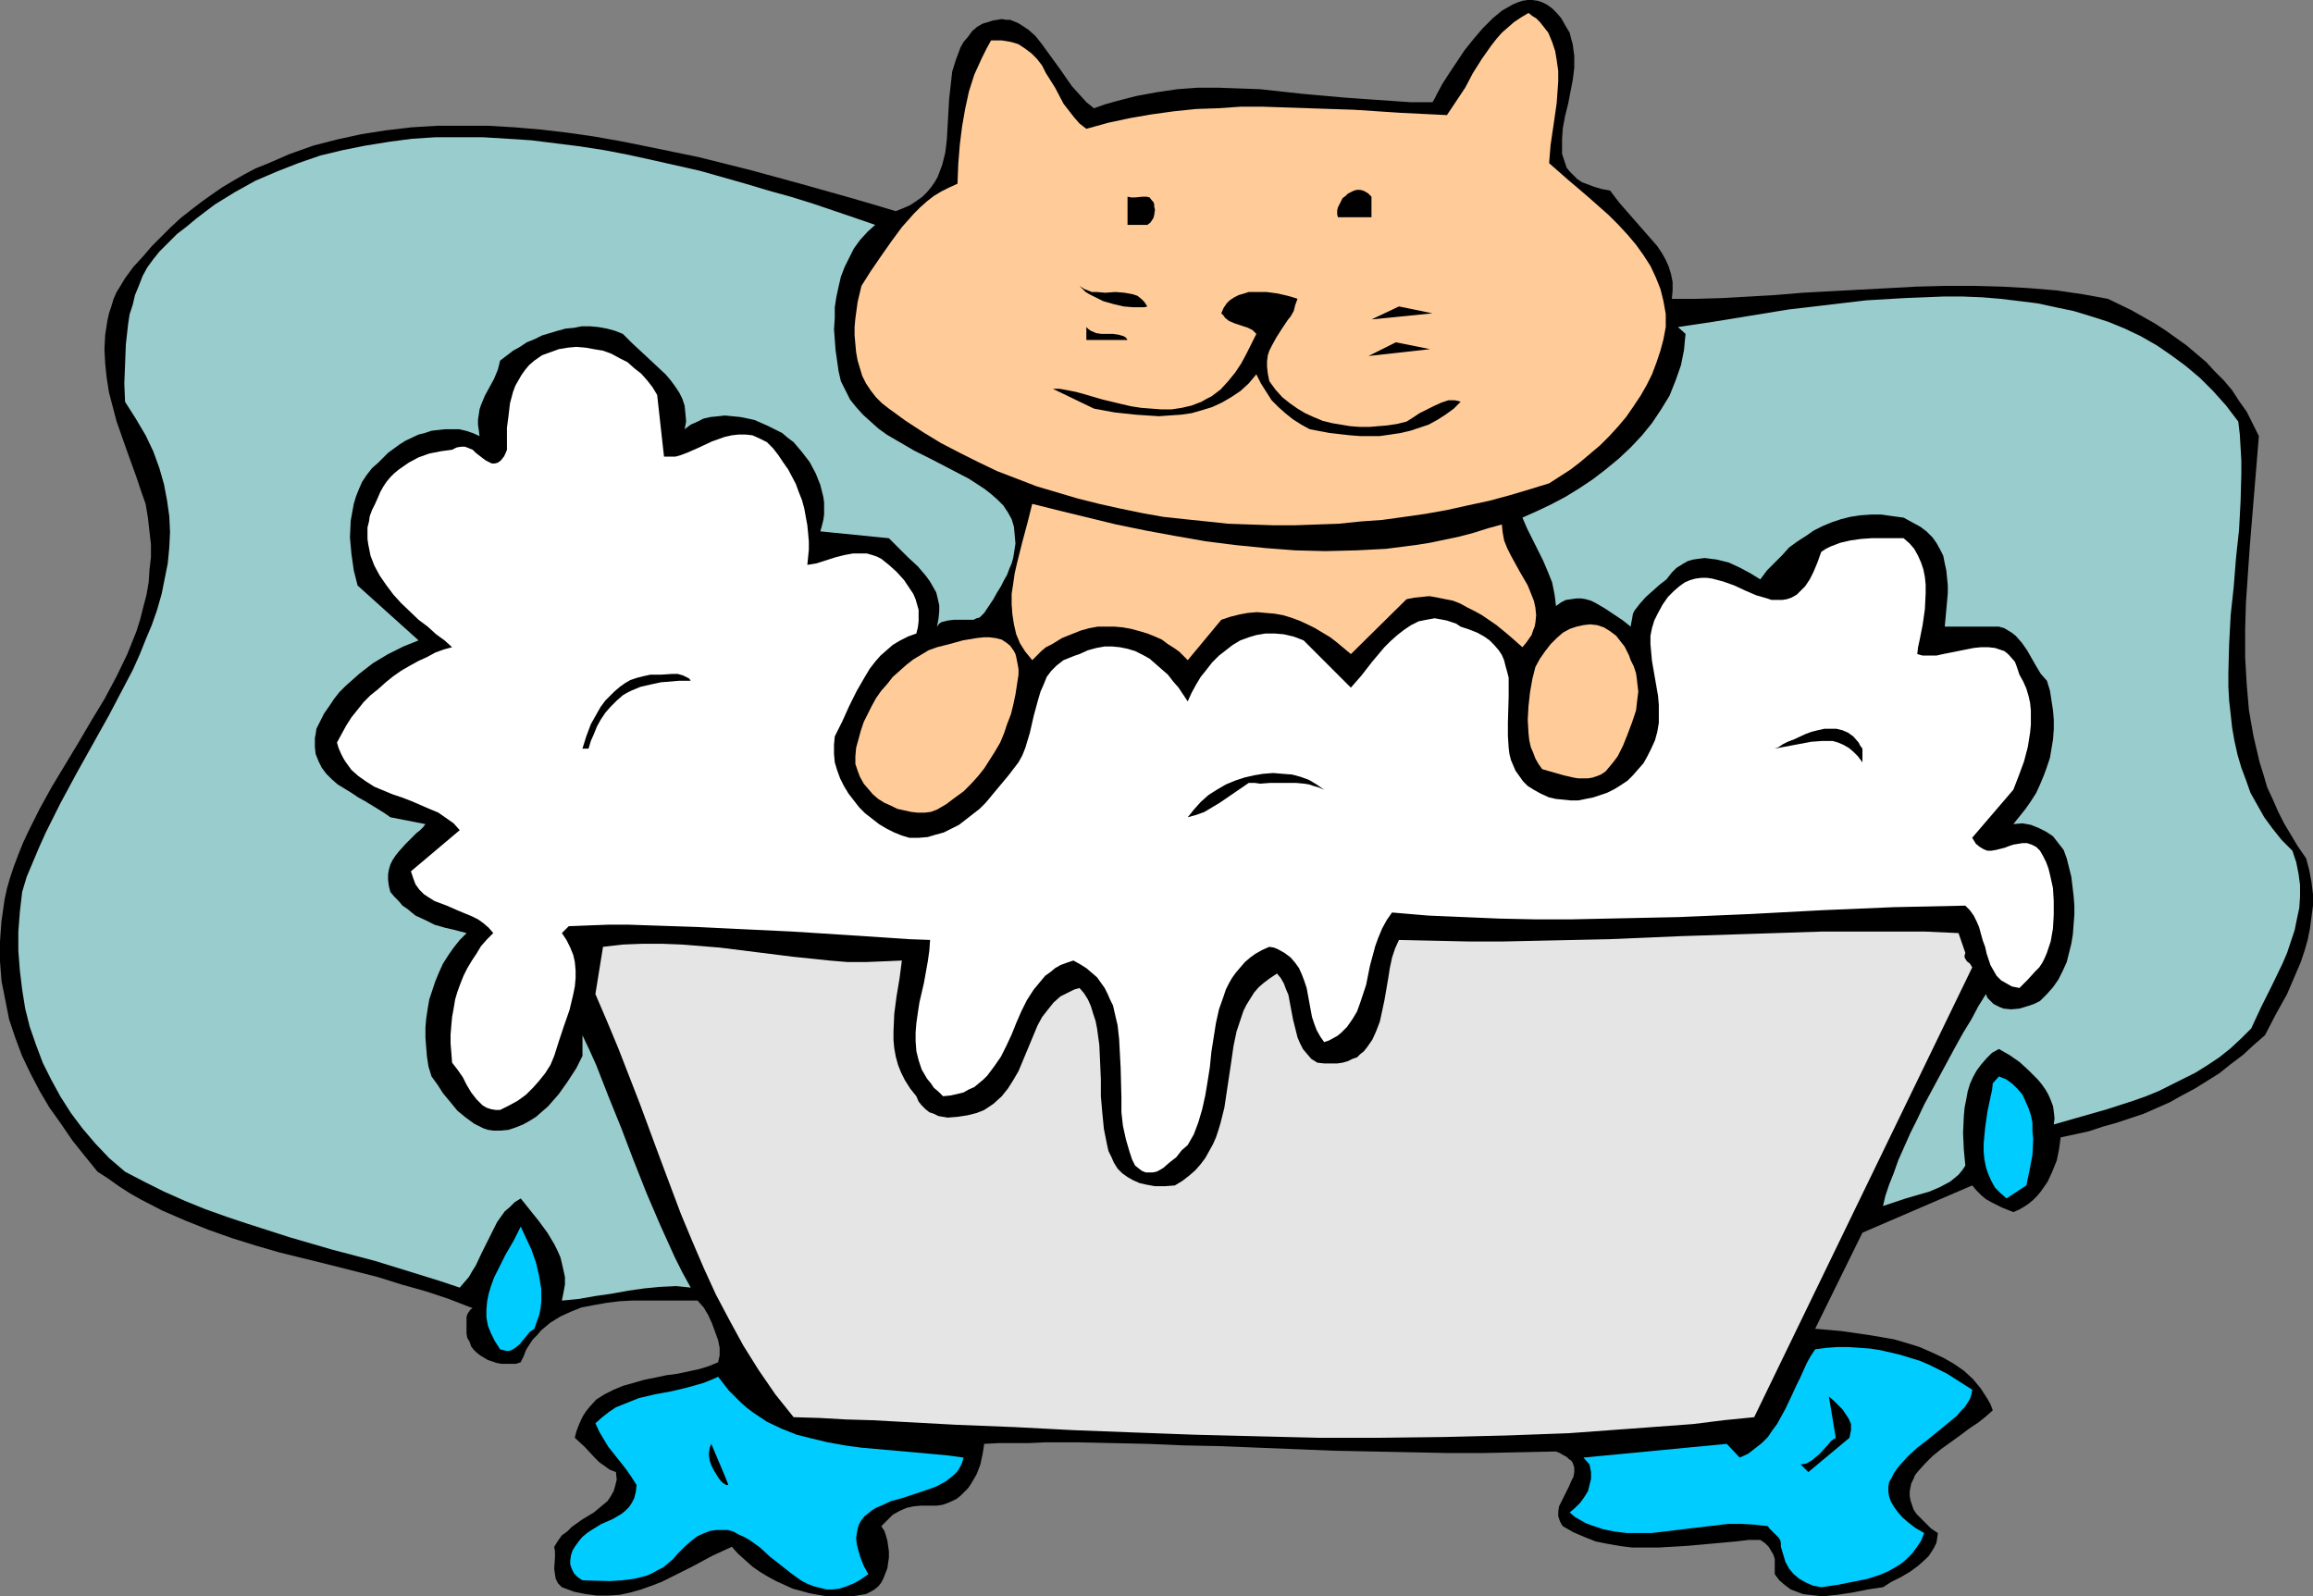 <?xml version="1.0" encoding="UTF-8" standalone="no"?>
<svg
   version="1.0"
   width="129.724mm"
   height="89.528mm"
   id="svg25"
   sodipodi:docname="Cat in Bath.wmf"
   xmlns:inkscape="http://www.inkscape.org/namespaces/inkscape"
   xmlns:sodipodi="http://sodipodi.sourceforge.net/DTD/sodipodi-0.dtd"
   xmlns="http://www.w3.org/2000/svg"
   xmlns:svg="http://www.w3.org/2000/svg">
  <rect width="100%" height="100%" fill="#808080" stroke="none"/>
  <sodipodi:namedview
     id="namedview25"
     pagecolor="#ffffff"
     bordercolor="#000000"
     borderopacity="0.25"
     inkscape:showpageshadow="2"
     inkscape:pageopacity="0.0"
     inkscape:pagecheckerboard="0"
     inkscape:deskcolor="#d1d1d1"
     inkscape:document-units="mm" />
  <defs
     id="defs1">
    <pattern
       id="WMFhbasepattern"
       patternUnits="userSpaceOnUse"
       width="6"
       height="6"
       x="0"
       y="0" />
  </defs>
  <path
     style="fill:#000000;fill-opacity:1;fill-rule:evenodd;stroke:none"
     d="m 332.734,6.948 0.323,1.293 0.323,1.131 0.162,1.293 0.162,1.131 v 2.585 l -0.323,2.585 -0.97,5.009 -0.646,2.585 -0.485,2.585 -0.162,2.262 v 2.262 0.97 l 0.323,0.97 0.323,0.97 0.323,0.97 0.646,0.808 0.808,0.808 0.808,0.808 0.97,0.646 1.293,0.485 1.293,0.485 1.616,0.485 1.778,0.323 0.97,1.293 1.131,1.454 2.262,2.585 1.131,1.293 1.131,1.293 2.262,2.585 1.131,1.293 0.97,1.454 0.808,1.454 0.646,1.454 0.485,1.616 0.323,1.616 v 1.778 l -0.162,1.778 h 5.171 l 5.494,-0.162 5.656,-0.323 5.656,-0.323 5.818,-0.485 5.979,-0.323 12.12,-0.646 5.979,-0.323 6.141,-0.162 h 5.979 l 5.979,0.162 5.818,0.323 5.818,0.485 5.494,0.808 5.333,0.97 5.01,2.424 4.848,2.747 2.262,1.454 2.262,1.616 2.262,1.616 2.101,1.778 2.101,1.778 1.778,1.939 1.939,1.939 1.778,2.101 1.454,2.262 1.616,2.262 1.293,2.585 1.293,2.585 -0.97,11.796 -0.485,5.817 -0.485,5.979 -0.808,11.796 -0.162,5.656 v 5.817 l 0.323,5.656 0.485,5.656 0.485,2.747 0.485,2.747 0.646,2.747 0.646,2.747 0.808,2.585 0.808,2.747 1.131,2.424 1.131,2.585 1.293,2.585 1.454,2.424 1.454,2.424 1.778,2.585 0.646,2.424 0.485,2.585 0.323,2.585 v 2.424 l -0.323,2.424 -0.323,2.424 -0.485,2.424 -0.646,2.262 -0.808,2.424 -0.97,2.262 -1.939,4.525 -2.424,4.363 -2.262,4.363 -2.424,2.101 -2.262,2.101 -2.586,1.939 -2.424,1.939 -2.586,1.616 -2.586,1.616 -2.747,1.454 -2.586,1.454 -5.494,2.424 -5.818,1.939 -2.909,0.808 -2.909,0.97 -5.979,1.293 -0.323,2.424 -0.485,2.424 -0.97,2.424 -0.97,2.101 -1.454,2.101 -0.808,0.97 -0.808,0.808 -0.97,0.808 -0.97,0.646 -1.131,0.646 -1.131,0.485 -2.424,-0.97 -2.262,-1.131 -1.131,-0.646 -0.97,-0.808 -0.97,-0.97 -0.97,-1.131 -23.27,10.019 -10.019,20.361 5.494,0.485 5.656,0.808 2.909,0.485 2.747,0.485 2.747,0.808 2.586,0.808 2.586,1.131 2.424,1.131 2.262,1.293 2.101,1.454 1.939,1.778 1.616,1.939 1.454,2.262 0.646,1.131 0.485,1.293 -1.454,1.293 -1.616,1.293 -1.939,1.293 -1.939,1.454 -4.04,2.909 -1.778,1.454 -1.616,1.616 -1.454,1.616 -0.646,0.808 -0.323,0.808 -0.485,0.97 -0.162,0.808 -0.162,0.808 v 0.97 l 0.162,0.97 0.323,0.97 0.323,0.97 0.646,0.97 0.97,0.97 0.97,0.97 1.131,1.131 1.454,0.97 -0.162,1.131 -0.162,0.97 -0.485,0.97 -0.485,0.808 -0.646,0.97 -0.646,0.646 -1.616,1.454 -1.778,1.293 -1.939,1.131 -1.939,0.97 -1.778,1.131 -3.232,0.485 -3.232,0.646 -3.232,0.485 -3.07,0.323 -1.454,-0.162 -1.454,-0.162 -1.293,-0.162 -1.293,-0.485 -1.293,-0.485 -1.293,-0.97 -1.131,-0.97 -0.97,-1.293 v -1.131 -0.97 -1.131 l -0.323,-0.97 -0.485,-0.808 -0.485,-0.808 -0.808,-0.808 -0.97,-0.646 h -2.424 l -2.747,0.323 -5.333,0.485 -5.494,0.485 -5.656,0.323 h -2.747 -2.747 l -2.586,-0.323 -2.747,-0.485 -2.424,-0.485 -2.424,-0.97 -2.262,-0.97 -2.262,-1.293 -0.323,-0.485 -0.323,-0.646 -0.323,-0.97 v -0.97 l 0.162,-1.131 0.485,-0.97 1.131,-2.262 0.485,-0.97 0.485,-1.131 0.485,-0.97 0.162,-0.97 v -0.97 l -0.323,-0.97 -0.323,-0.485 -0.485,-0.323 -0.485,-0.485 -0.646,-0.323 -0.808,-0.485 -0.808,-0.323 -7.595,0.162 -7.595,0.162 h -7.918 l -7.918,-0.162 -15.998,-0.323 -16.16,-0.646 -7.918,-0.323 -7.918,-0.162 -7.595,-0.323 -7.434,-0.162 -7.272,-0.162 h -6.949 l -3.394,0.162 h -3.232 -3.232 l -3.07,0.162 -0.323,2.101 -0.485,2.262 -0.808,2.101 -1.131,1.939 -0.646,0.97 -0.808,0.808 -0.808,0.808 -0.808,0.646 -0.97,0.485 -1.131,0.485 -0.97,0.323 -1.131,0.162 h -1.616 -1.778 l -1.616,0.162 -1.454,0.323 -1.454,0.646 -1.454,0.808 -1.131,1.131 -1.293,1.293 0.646,0.97 0.323,0.97 0.323,1.131 0.162,1.131 0.162,1.131 v 1.293 l -0.162,1.131 -0.162,1.131 -0.808,2.101 -0.485,0.97 -0.646,0.808 -0.808,0.646 -0.808,0.485 -0.97,0.485 -0.97,0.162 -1.939,0.323 h -1.778 -1.778 -1.778 l -1.939,-0.323 -1.778,-0.323 -1.778,-0.485 -1.778,-0.485 -1.778,-0.808 -1.778,-0.808 -1.778,-0.97 -1.616,-0.97 -1.616,-1.131 -1.454,-1.293 -1.616,-1.454 -1.293,-1.454 -4.202,1.939 -4.202,2.262 -4.202,2.101 -2.262,1.131 -2.101,0.808 -2.262,0.808 -2.262,0.646 -2.262,0.485 -2.424,0.162 h -2.424 l -2.424,-0.323 -2.424,-0.485 -2.586,-0.97 -0.485,-0.485 -0.323,-0.323 -0.485,-0.97 -0.162,-0.97 -0.162,-1.131 0.162,-2.424 v -1.293 l -0.162,-0.97 0.808,-1.293 0.808,-1.131 1.131,-0.808 0.97,-0.97 2.262,-1.616 2.424,-1.454 0.97,-0.808 0.97,-0.808 0.97,-0.808 0.646,-0.97 0.646,-1.131 0.323,-1.131 0.323,-1.293 -0.162,-1.616 -1.293,-0.485 -1.131,-0.808 -1.131,-0.808 -0.97,-0.97 -2.101,-2.262 -2.101,-1.939 0.323,-1.293 0.485,-1.293 0.485,-1.131 0.485,-0.97 0.646,-0.97 0.646,-0.808 1.454,-1.616 1.778,-1.131 1.939,-0.97 1.939,-0.808 2.262,-0.646 2.262,-0.646 2.424,-0.485 2.262,-0.485 2.424,-0.323 2.262,-0.485 2.262,-0.485 2.101,-0.646 1.939,-0.808 0.323,-1.454 v -1.616 l -0.323,-1.616 -0.646,-1.778 -0.646,-1.778 -0.808,-1.778 -0.97,-1.616 -1.293,-1.454 h -5.494 -5.494 -2.747 l -2.909,0.162 -2.586,0.323 -2.747,0.485 -2.586,0.485 -2.424,0.97 -2.101,0.97 -2.101,1.293 -0.97,0.808 -0.97,0.808 -0.808,0.97 -0.97,0.97 -0.646,0.97 -0.808,1.293 -0.485,1.293 -0.646,1.293 -0.97,0.323 h -0.97 -1.131 -0.97 l -0.97,-0.162 -0.97,-0.323 -0.97,-0.323 -0.808,-0.485 -0.808,-0.485 -0.808,-0.646 -0.646,-0.646 -0.485,-0.646 -0.323,-0.97 -0.485,-0.808 -0.162,-0.97 v -0.97 -1.293 -1.131 l 0.162,-0.646 0.323,-0.485 0.323,-0.485 0.485,-0.323 -5.01,-1.939 -4.848,-1.616 -5.171,-1.454 -5.171,-1.616 -10.181,-2.585 -10.504,-2.585 -5.01,-1.454 -5.171,-1.616 -5.01,-1.778 -4.848,-1.939 -4.848,-2.101 -4.686,-2.424 -2.262,-1.293 -2.262,-1.454 -2.262,-1.616 -2.262,-1.454 -2.747,-3.393 -2.586,-3.232 -2.424,-3.555 -2.424,-3.393 -2.101,-3.555 -1.939,-3.717 -1.778,-3.717 -1.454,-3.878 -1.293,-3.878 L 1.131,212.008 0.323,207.969 0,203.767 v -4.201 l 0.162,-2.262 0.162,-2.101 0.323,-2.262 0.323,-2.262 0.485,-2.262 0.646,-2.262 0.808,-2.424 0.97,-2.585 0.97,-2.424 1.131,-2.424 2.424,-4.848 2.586,-4.686 5.656,-9.372 2.747,-4.686 2.747,-4.525 2.586,-4.848 2.262,-4.686 0.97,-2.424 0.97,-2.424 0.808,-2.585 0.646,-2.585 0.646,-2.424 0.485,-2.747 0.162,-2.585 0.323,-2.747 v -2.747 l -0.323,-2.747 -0.323,-2.909 -0.485,-2.909 -0.97,-2.747 -0.97,-2.909 -2.101,-5.817 -2.101,-5.979 -0.808,-3.07 -0.808,-3.07 -0.485,-3.07 -0.323,-3.07 -0.162,-3.07 0.162,-3.07 0.485,-3.07 0.323,-1.454 0.485,-1.454 0.485,-1.616 0.646,-1.454 0.808,-1.293 0.97,-1.616 1.778,-2.424 1.939,-2.101 1.939,-2.262 2.101,-2.101 1.939,-1.939 2.101,-1.939 2.262,-1.778 2.101,-1.616 2.262,-1.616 2.101,-1.454 2.424,-1.454 2.262,-1.293 2.424,-1.293 2.424,-0.97 4.848,-2.101 5.01,-1.778 5.01,-1.293 5.171,-1.131 5.171,-0.808 5.494,-0.646 5.333,-0.323 h 5.494 5.494 l 5.494,0.323 5.656,0.485 5.494,0.646 5.656,0.808 5.494,0.97 5.656,1.131 5.494,1.131 5.494,1.131 10.989,2.747 10.666,2.909 10.342,2.909 5.01,1.454 4.848,1.454 1.616,-0.646 1.454,-0.646 1.454,-0.97 1.131,-0.808 0.97,-0.97 0.808,-0.97 0.808,-1.131 0.646,-1.131 0.485,-1.293 0.485,-1.293 0.646,-2.585 0.323,-2.747 0.162,-2.909 0.323,-5.656 0.323,-2.909 0.323,-2.909 0.808,-2.585 0.485,-1.293 0.485,-1.293 0.646,-1.131 0.97,-1.131 0.808,-1.131 1.131,-0.97 1.131,-0.646 1.131,-0.323 0.97,-0.323 0.97,-0.162 0.97,-0.162 0.97,0.162 h 0.808 l 0.808,0.323 0.808,0.323 0.808,0.485 1.454,0.97 1.454,1.293 1.293,1.616 1.293,1.778 1.293,1.778 1.293,1.778 2.586,3.717 1.616,1.778 1.454,1.616 1.616,1.293 2.262,-0.808 2.262,-0.646 4.363,-1.131 4.363,-0.808 4.363,-0.646 4.363,-0.323 h 4.363 l 4.525,0.162 4.363,0.162 8.888,0.97 9.05,0.808 4.525,0.323 4.686,0.323 4.686,0.323 h 4.686 l 0.485,-0.808 0.485,-0.97 1.131,-2.101 1.454,-2.262 1.616,-2.424 1.616,-2.424 1.939,-2.424 1.939,-2.262 2.101,-2.101 0.97,-0.808 0.97,-0.808 1.131,-0.646 1.131,-0.646 1.131,-0.485 0.97,-0.323 L 323.846,0 h 0.97 l 1.131,0.162 0.97,0.323 0.97,0.485 1.131,0.808 0.97,0.97 0.97,1.131 0.808,1.454 z"
     id="path1" />
  <path
     style="fill:#ffcc99;fill-opacity:1;fill-rule:evenodd;stroke:none"
     d="m 328.371,34.581 4.04,3.555 2.101,1.778 2.262,1.939 4.202,3.717 2.101,2.101 1.939,2.101 1.778,2.101 1.616,2.262 1.454,2.262 1.131,2.424 0.97,2.424 0.646,2.585 0.485,2.747 v 2.747 l -0.485,2.585 -0.646,2.424 -0.808,2.424 -0.97,2.585 -1.131,2.262 -1.293,2.262 -1.616,2.424 -1.454,2.101 -1.778,2.101 -1.778,1.939 -1.939,1.939 -2.101,1.778 -2.101,1.778 -2.101,1.616 -2.262,1.454 -2.262,1.454 -4.202,1.293 -4.363,1.293 -4.202,1.131 -4.525,0.97 -4.363,0.97 -4.525,0.808 -4.525,0.646 -4.686,0.646 -4.525,0.323 -4.686,0.485 -4.686,0.162 -4.525,0.162 h -4.686 l -4.848,-0.162 -4.686,-0.162 -4.525,-0.485 -4.686,-0.485 -4.525,-0.485 -4.525,-0.808 -4.686,-0.97 -4.363,-0.97 -4.525,-1.131 -4.363,-1.293 -4.363,-1.293 -4.202,-1.616 -4.202,-1.616 -4.04,-1.939 -3.878,-1.939 -4.04,-2.101 -3.717,-2.262 -3.717,-2.424 -3.555,-2.585 -1.454,-1.131 -1.293,-1.293 -1.131,-1.454 -0.97,-1.454 -0.808,-1.616 -0.485,-1.616 -0.485,-1.616 -0.323,-1.778 -0.162,-1.778 -0.162,-1.778 v -1.778 l 0.162,-1.778 0.485,-3.555 0.808,-3.393 1.939,-3.07 2.101,-3.07 2.262,-3.232 2.262,-3.07 2.586,-2.909 1.293,-1.293 1.454,-1.293 1.454,-1.131 1.616,-0.97 1.616,-0.808 1.778,-0.808 0.162,-4.201 0.323,-4.04 0.485,-3.878 0.646,-3.717 0.808,-3.717 1.131,-3.555 0.808,-1.778 0.808,-1.778 0.97,-1.939 0.97,-1.778 h 1.293 0.97 l 0.97,0.162 0.97,0.162 1.616,0.485 1.454,0.97 1.293,0.97 1.131,1.131 1.131,1.454 0.808,1.616 1.939,3.07 1.778,3.393 1.131,1.454 1.131,1.454 1.131,1.293 1.454,1.131 4.686,-1.293 4.525,-0.97 4.686,-0.808 4.686,-0.646 4.686,-0.485 4.686,-0.162 4.686,-0.323 h 4.848 l 9.534,0.323 9.696,0.323 9.858,0.646 9.858,0.485 1.939,-2.909 1.939,-2.909 1.616,-3.07 1.939,-3.07 1.939,-2.747 1.131,-1.454 1.131,-1.293 1.293,-1.131 1.293,-1.131 1.454,-0.97 1.616,-0.97 0.808,0.646 0.808,0.485 0.808,0.808 0.646,0.808 1.131,1.454 0.808,1.939 0.646,1.939 0.323,1.939 0.323,2.262 v 2.262 l -0.162,2.262 -0.162,2.262 -0.646,4.525 -0.646,4.363 -0.162,1.939 z"
     id="path2" />
  <path
     style="fill:#99cccc;fill-opacity:1;fill-rule:evenodd;stroke:none"
     d="m 185.517,47.67 -1.616,1.454 -1.616,1.778 -1.293,1.778 -0.97,1.939 -0.97,1.939 -0.808,2.101 -0.485,2.101 -0.485,2.262 -0.323,2.101 v 2.262 l -0.162,2.424 0.162,2.101 0.162,2.262 0.323,2.262 0.323,2.262 0.485,2.101 0.97,1.939 0.97,1.939 1.293,1.616 1.454,1.616 1.616,1.454 1.616,1.454 1.778,1.293 1.939,1.131 3.878,2.262 3.878,1.939 4.04,2.101 3.717,1.939 3.232,2.101 1.454,1.131 1.293,1.131 1.293,1.293 0.97,1.454 0.808,1.454 0.485,1.616 0.162,1.778 0.162,1.778 -0.323,2.101 -0.162,0.97 -0.323,1.131 -0.485,1.131 -0.485,1.293 -0.646,1.131 -0.646,1.293 -0.808,1.293 -0.808,1.454 -0.97,1.454 -0.97,1.454 -0.485,0.485 -0.485,0.485 -0.646,0.162 -0.646,0.323 h -1.293 -1.454 -1.454 l -1.293,0.162 -0.646,0.162 -0.646,0.162 -0.485,0.323 -0.485,0.646 0.323,-1.616 0.162,-1.616 v -1.293 l -0.323,-1.454 -0.323,-1.293 -0.646,-1.131 -0.646,-1.131 -0.808,-1.131 -1.778,-2.101 -2.101,-1.939 -2.101,-2.101 -1.939,-1.939 -14.544,-1.454 0.323,-1.131 0.323,-1.293 0.162,-1.131 v -1.293 -1.293 l -0.162,-1.131 -0.646,-2.585 -0.97,-2.424 -1.293,-2.424 -1.616,-2.101 -1.778,-2.101 -1.293,-0.97 -1.131,-0.97 -2.909,-1.454 -1.454,-0.646 -1.454,-0.646 -1.454,-0.323 -1.616,-0.323 -1.616,-0.162 -1.616,-0.162 -1.454,0.162 -1.616,0.162 -1.454,0.323 -1.293,0.646 -1.454,0.646 -1.293,0.97 0.323,-1.616 -0.162,-1.778 -0.162,-1.616 -0.485,-1.454 -0.646,-1.293 -0.97,-1.454 -0.97,-1.293 -0.97,-1.131 -2.424,-2.262 -2.424,-2.262 -2.262,-2.101 -0.97,-0.97 -0.97,-0.97 -1.616,-0.646 -1.778,-0.485 -1.778,-0.323 -1.778,-0.162 h -1.778 l -1.616,0.323 -1.778,0.162 -1.778,0.485 -1.616,0.485 -1.616,0.485 -1.616,0.808 -1.616,0.646 -1.454,0.97 -1.454,0.808 -2.747,2.101 -0.485,1.939 -0.808,1.939 -0.97,1.778 -0.97,1.778 -0.808,1.939 -0.323,0.97 -0.162,1.131 -0.162,0.97 v 1.131 l 0.162,1.131 0.162,1.293 -1.454,-0.646 -1.454,-0.485 -1.454,-0.323 h -1.454 -1.454 l -1.454,0.162 -1.454,0.162 -1.454,0.485 -1.293,0.323 -2.747,1.293 -1.293,0.808 -2.424,1.778 -2.101,2.101 -1.293,1.131 -1.131,1.454 -0.97,1.454 -0.646,1.454 -0.646,1.616 -0.485,1.616 -0.323,1.778 -0.323,1.778 -0.162,3.555 0.323,3.555 0.485,3.393 0.808,3.232 12.928,11.635 -3.232,1.293 -3.232,1.616 -3.232,1.939 -2.909,2.262 -1.454,1.293 -1.454,1.293 -1.293,1.293 -1.131,1.454 -0.97,1.454 -1.131,1.616 -0.808,1.616 -0.808,1.616 -0.162,1.131 -0.162,0.808 v 0.97 0.97 l 0.162,1.454 0.646,1.616 0.646,1.293 0.97,1.293 1.131,1.131 1.293,1.131 2.909,1.778 1.454,0.97 1.454,0.808 2.909,1.778 1.293,0.808 1.131,0.808 7.434,1.454 -0.485,0.646 -0.646,0.646 -0.808,0.646 -0.646,0.646 -1.616,1.616 -1.454,1.616 -0.646,0.808 -0.646,0.97 -0.485,0.97 -0.323,1.131 -0.162,0.97 v 1.131 l 0.162,1.293 0.323,1.293 0.808,0.97 0.97,0.97 0.808,0.97 0.97,0.646 1.778,1.454 2.101,0.97 1.939,0.97 2.262,0.646 2.101,0.485 2.424,0.646 -1.454,1.454 -1.293,1.616 -1.131,1.616 -1.131,1.778 -0.808,1.778 -0.808,1.939 -0.646,1.939 -0.646,1.939 -0.323,1.939 -0.323,2.101 -0.162,1.939 v 2.101 l 0.162,2.101 0.162,1.939 0.323,2.101 0.646,2.101 1.293,1.778 1.131,1.778 1.616,1.939 1.454,1.778 1.778,1.454 1.778,1.293 0.97,0.485 0.97,0.485 0.97,0.323 1.131,0.162 h 1.616 l 1.616,-0.162 1.454,-0.485 1.616,-0.646 1.454,-0.808 1.293,-0.808 1.293,-1.131 1.293,-1.131 1.131,-1.293 1.131,-1.293 1.939,-2.747 1.778,-2.747 0.646,-1.293 0.646,-1.293 v -4.363 l 1.454,3.07 1.454,3.232 2.586,6.625 2.747,6.787 2.586,6.787 2.747,6.948 2.909,6.787 3.07,6.787 1.616,3.232 1.778,3.232 -1.454,-0.162 -1.616,-0.162 -3.394,0.162 -3.394,0.323 -3.394,0.485 -3.555,0.646 -3.394,0.485 -3.717,0.646 -3.394,0.323 0.323,-1.616 0.323,-1.778 v -1.616 l -0.323,-1.454 -0.323,-1.454 -0.323,-1.293 -0.646,-1.454 -0.646,-1.293 -1.454,-2.424 -1.778,-2.424 -1.939,-2.424 -1.939,-2.424 -1.293,0.808 -0.97,0.97 -1.131,0.97 -0.808,1.131 -0.808,1.131 -0.646,1.293 -1.293,2.585 -1.293,2.585 -1.293,2.747 -0.808,1.293 -0.646,1.131 -0.97,1.131 -0.97,1.131 -4.363,-1.454 -4.686,-1.454 -8.888,-2.747 -9.211,-2.424 -8.888,-2.585 -9.05,-2.909 -4.363,-1.454 -4.525,-1.616 -4.363,-1.778 -4.363,-1.939 -4.202,-2.101 -4.04,-2.101 -3.394,-2.909 -2.909,-3.07 -2.747,-3.232 -2.424,-3.232 -2.262,-3.555 -1.939,-3.555 -1.778,-3.555 -1.454,-3.878 -1.293,-3.717 -0.97,-3.878 -0.646,-4.04 -0.485,-4.04 -0.323,-4.201 v -4.04 l 0.323,-4.201 0.485,-4.201 0.97,-3.232 1.293,-3.07 1.293,-3.07 1.454,-3.232 3.07,-6.14 3.394,-6.302 6.949,-12.443 3.394,-6.464 1.616,-3.07 1.454,-3.232 1.293,-3.232 1.293,-3.07 1.131,-3.232 0.97,-3.393 0.646,-3.232 0.646,-3.232 0.323,-3.393 0.162,-3.232 -0.162,-3.393 -0.485,-3.393 -0.646,-3.393 -0.97,-3.393 -1.293,-3.555 -1.616,-3.393 -2.101,-3.555 -1.131,-1.778 -1.131,-1.778 -0.162,-3.878 0.162,-4.04 0.162,-4.201 0.485,-4.363 0.323,-2.101 0.646,-1.939 0.485,-2.101 0.808,-1.939 0.808,-2.101 0.97,-1.778 1.293,-1.778 1.293,-1.616 1.939,-1.939 1.778,-1.778 2.101,-1.616 1.939,-1.616 2.101,-1.616 1.939,-1.454 4.202,-2.585 4.363,-2.424 4.525,-1.939 4.525,-1.778 4.686,-1.616 4.686,-1.131 4.848,-0.97 5.01,-0.808 4.848,-0.646 5.01,-0.323 h 5.01 5.171 l 5.171,0.323 5.01,0.323 5.171,0.646 5.171,0.646 5.171,0.808 5.01,0.97 5.171,1.131 5.01,1.131 5.01,1.131 9.696,2.747 4.848,1.454 4.686,1.293 4.686,1.454 9.05,3.07 z"
     id="path3" />
  <path
     style="fill:#000000;fill-opacity:1;fill-rule:evenodd;stroke:none"
     d="m 290.718,41.691 v 4.363 h -7.11 l -0.162,-0.646 v -0.808 l 0.162,-0.646 0.323,-0.646 0.323,-0.646 0.323,-0.646 0.646,-0.485 0.485,-0.485 0.646,-0.323 0.646,-0.323 0.646,-0.162 h 0.646 l 0.646,0.162 0.646,0.323 0.485,0.323 z"
     id="path4" />
  <path
     style="fill:#000000;fill-opacity:1;fill-rule:evenodd;stroke:none"
     d="m 244.662,43.307 v 0.485 l 0.162,0.646 -0.162,1.131 -0.162,0.646 -0.323,0.485 -0.323,0.485 -0.646,0.485 h -4.202 v -5.979 l 0.808,0.162 h 0.808 l 1.616,-0.162 h 0.808 l 0.646,0.162 0.485,0.646 0.323,0.323 z"
     id="path5" />
  <path
     style="fill:#000000;fill-opacity:1;fill-rule:evenodd;stroke:none"
     d="m 243.208,64.96 -0.646,0.162 h -0.646 -0.808 -0.97 l -1.939,-0.162 -2.101,-0.485 -2.262,-0.646 -1.939,-0.97 -0.97,-0.485 -0.808,-0.485 -0.646,-0.646 -0.646,-0.646 0.97,0.646 0.808,0.323 0.808,0.323 h 0.97 l 1.939,0.162 2.101,-0.162 1.939,0.162 1.778,0.323 0.97,0.323 0.808,0.646 0.646,0.646 z"
     id="path6" />
  <path
     style="fill:#000000;fill-opacity:1;fill-rule:evenodd;stroke:none"
     d="m 275.043,63.344 -0.485,1.293 -0.323,1.293 -0.646,1.131 -0.646,0.808 -1.293,1.939 -1.131,1.778 -0.97,1.778 -0.485,0.97 -0.323,0.97 -0.162,1.293 v 1.131 l 0.162,1.454 0.323,1.616 1.293,1.778 1.454,1.616 1.616,1.293 1.616,1.131 1.616,0.97 1.778,0.808 1.939,0.808 1.939,0.485 1.939,0.323 1.939,0.323 2.101,0.162 h 1.939 l 1.939,-0.162 1.939,-0.162 2.101,-0.323 1.939,-0.485 1.293,-0.808 1.454,-0.97 3.232,-1.616 1.454,-0.646 1.454,-0.485 h 0.646 0.646 l 0.808,0.162 0.485,0.162 -1.454,1.454 -1.778,1.293 -1.778,1.131 -1.778,0.97 -1.939,0.646 -1.939,0.646 -2.101,0.485 -2.101,0.323 -2.262,0.323 h -2.101 -2.101 l -2.101,-0.162 -4.363,-0.485 -4.202,-0.808 -1.778,-0.97 -1.778,-1.131 -1.616,-1.293 -1.454,-1.293 -1.454,-1.454 -1.131,-1.778 -1.131,-1.778 -0.97,-1.939 -1.616,1.939 -1.778,1.616 -1.939,1.293 -1.939,1.131 -2.101,0.97 -2.101,0.646 -2.262,0.646 -2.262,0.323 -2.424,0.162 -2.262,0.162 -2.424,-0.162 -2.424,-0.162 -4.525,-0.485 -4.363,-0.808 -8.726,-4.201 h 1.454 l 1.778,0.323 1.616,0.323 1.778,0.485 3.878,1.131 4.04,0.97 2.101,0.485 2.101,0.323 2.101,0.162 2.101,0.162 h 2.262 l 2.101,-0.323 2.101,-0.485 2.101,-0.808 1.131,-0.646 0.97,-0.485 1.939,-1.454 1.616,-1.778 1.454,-1.778 1.293,-1.939 1.131,-2.101 2.101,-4.201 -0.808,-0.808 -0.97,-0.485 -1.939,-0.646 -0.97,-0.323 -1.131,-0.485 -0.808,-0.646 -0.323,-0.485 -0.485,-0.485 0.485,-1.131 0.646,-0.97 0.646,-0.646 0.97,-0.646 0.97,-0.485 1.131,-0.323 0.97,-0.323 h 1.131 2.586 l 2.424,0.323 2.101,0.485 1.131,0.323 z"
     id="path7" />
  <path
     style="fill:#99cccc;fill-opacity:1;fill-rule:evenodd;stroke:none"
     d="m 474.457,89.36 0.323,2.747 0.162,2.747 0.162,2.747 v 2.909 l -0.162,5.817 -0.323,5.979 -0.646,5.979 -0.485,6.14 -0.646,5.979 -0.323,6.14 -0.162,5.979 v 3.07 l 0.162,2.909 0.323,2.909 0.323,2.909 0.485,2.747 0.646,2.909 0.808,2.747 0.97,2.585 0.97,2.747 1.454,2.585 1.454,2.585 1.778,2.424 1.939,2.424 2.262,2.262 0.808,2.424 0.485,2.424 0.323,2.424 v 2.424 l -0.162,2.424 -0.485,2.262 -0.485,2.424 -0.808,2.424 -0.808,2.424 -0.97,2.262 -2.262,4.686 -2.262,4.525 -2.101,4.525 -2.101,2.101 -2.262,2.101 -2.424,1.939 -2.424,1.616 -2.586,1.616 -2.586,1.293 -2.586,1.293 -2.586,1.293 -2.747,1.131 -2.747,0.97 -5.494,1.778 -5.656,1.616 -5.656,1.616 0.162,-1.293 -0.162,-1.454 -0.162,-1.131 -0.485,-1.293 -0.485,-1.131 -0.646,-1.131 -0.808,-1.131 -0.808,-0.97 -1.939,-1.939 -1.939,-1.778 -2.101,-1.454 -2.262,-1.293 -1.454,0.808 -1.131,1.131 -1.131,1.293 -0.97,1.293 -0.808,1.454 -0.646,1.454 -0.485,1.616 -0.323,1.778 -0.323,1.616 -0.162,1.778 -0.162,3.555 0.162,3.555 0.323,3.393 -0.646,0.97 -0.808,0.97 -0.97,0.808 -0.808,0.646 -2.101,1.131 -2.262,0.97 -5.01,1.454 -2.424,0.808 -2.424,0.808 0.485,-2.101 0.808,-2.424 0.97,-2.424 0.97,-2.747 1.293,-2.909 1.293,-2.909 1.454,-2.909 1.454,-3.07 3.394,-6.302 3.232,-5.979 1.616,-2.909 1.778,-2.909 1.454,-2.747 1.616,-2.585 0.323,0.808 0.646,0.646 0.646,0.646 0.646,0.323 0.646,0.323 0.808,0.323 1.616,0.162 1.778,-0.162 1.616,-0.485 1.454,-0.485 1.293,-0.646 1.454,-1.454 1.293,-1.454 1.131,-1.616 0.97,-1.939 0.808,-1.778 0.485,-1.939 0.485,-1.939 0.323,-1.939 0.162,-2.101 0.162,-2.101 v -1.939 l -0.162,-2.101 -0.485,-4.04 -0.97,-3.878 -0.646,-1.778 -1.131,-1.454 -1.131,-1.454 -1.454,-0.97 -1.616,-0.808 -1.616,-0.646 -1.778,-0.323 -1.939,0.162 1.293,-1.616 1.293,-1.616 1.131,-1.616 1.131,-1.778 0.808,-1.778 0.808,-1.939 0.646,-1.778 0.646,-1.939 0.323,-1.939 0.323,-1.939 0.162,-2.101 v -2.101 l -0.162,-1.939 -0.323,-2.101 -0.323,-2.101 -0.646,-2.101 -1.293,-1.454 -0.97,-1.616 -1.939,-3.393 -1.131,-1.616 -1.293,-1.454 -0.808,-0.646 -0.808,-0.485 -0.808,-0.485 -1.131,-0.323 h -11.474 l 0.323,-3.555 0.323,-3.555 v -1.616 l -0.162,-1.616 -0.162,-1.616 -0.323,-1.454 -0.323,-1.616 -0.646,-1.293 -0.808,-1.454 -0.808,-1.131 -1.293,-1.293 -1.293,-0.97 -1.778,-0.97 -1.778,-0.97 -2.424,-0.323 -2.262,-0.323 h -2.262 l -2.262,0.162 -2.101,0.323 -1.939,0.485 -1.939,0.646 -1.939,0.808 -1.939,0.97 -1.616,1.131 -1.778,1.131 -1.778,1.293 -1.454,1.616 -1.616,1.616 -1.616,1.616 -1.454,1.939 -2.101,-1.293 -2.101,-1.131 -2.424,-1.131 -1.293,-0.323 -1.293,-0.323 -1.293,-0.162 -1.293,-0.162 -1.293,0.162 -1.131,0.162 -1.131,0.323 -1.131,0.646 -1.293,0.808 -0.97,0.97 -1.131,1.454 -1.454,1.131 -2.909,2.585 -1.293,1.454 -1.131,1.454 -0.323,0.646 -0.162,0.97 -0.162,0.808 -0.162,0.97 -1.616,-1.293 -1.939,-1.293 -1.939,-1.293 -1.939,-1.131 -0.97,-0.485 -1.131,-0.323 -0.97,-0.162 h -0.97 l -1.131,0.162 -1.131,0.162 -0.97,0.485 -1.131,0.808 -0.162,-1.454 -0.162,-1.131 -0.485,-2.424 -0.97,-2.424 -0.97,-2.262 -2.262,-4.525 -1.131,-2.262 -0.97,-2.262 2.909,-1.293 3.07,-1.454 3.07,-1.616 2.909,-1.778 2.909,-1.939 2.747,-2.101 2.747,-2.262 2.586,-2.424 2.424,-2.585 2.101,-2.585 1.939,-2.909 1.778,-2.909 1.293,-3.232 1.131,-3.232 0.323,-1.616 0.323,-1.616 0.162,-1.778 0.162,-1.616 -1.616,-1.454 7.595,-1.131 7.918,-1.293 7.918,-1.293 8.242,-0.97 8.242,-0.97 8.242,-0.485 4.04,-0.162 4.04,-0.162 h 4.202 l 4.04,0.162 3.878,0.323 4.04,0.485 3.878,0.485 3.717,0.808 3.878,0.808 3.717,1.131 3.555,1.131 3.555,1.454 3.394,1.616 3.394,1.939 3.07,2.101 3.07,2.262 3.07,2.585 2.747,2.747 2.747,3.07 z"
     id="path8" />
  <path
     style="fill:#000000;fill-opacity:1;fill-rule:evenodd;stroke:none"
     d="m 290.718,67.707 5.818,-2.747 7.11,1.454 z"
     id="path9" />
  <path
     style="fill:#000000;fill-opacity:1;fill-rule:evenodd;stroke:none"
     d="m 290.072,75.463 5.818,-2.909 7.272,1.454 z"
     id="path10" />
  <path
     style="fill:#000000;fill-opacity:1;fill-rule:evenodd;stroke:none"
     d="m 239.006,72.07 h -8.726 v -2.747 l 0.485,0.485 0.485,0.323 1.131,0.485 1.131,0.162 h 1.131 1.293 l 1.131,0.162 1.131,0.323 0.485,0.323 z"
     id="path11" />
  <path
     style="fill:#ffffff;fill-opacity:1;fill-rule:evenodd;stroke:none"
     d="m 139.299,83.705 1.454,13.089 h 1.131 1.293 l 1.131,-0.323 1.293,-0.485 2.586,-1.131 2.747,-1.293 2.747,-0.97 1.454,-0.323 1.454,-0.162 h 1.454 l 1.454,0.162 1.454,0.646 1.616,0.808 1.293,1.293 1.131,1.454 0.97,1.454 1.131,1.616 1.616,3.07 0.646,1.778 0.646,1.616 0.485,1.778 0.323,1.778 0.323,1.778 0.162,1.616 0.162,1.778 v 1.778 l -0.162,1.616 -0.162,1.616 1.939,-0.323 4.04,-1.293 1.939,-0.485 1.778,-0.323 h 1.939 0.97 l 1.131,0.323 0.97,0.323 0.97,0.485 1.616,1.293 1.616,1.454 1.616,1.778 1.293,1.939 0.646,0.97 0.485,1.131 0.323,1.131 0.323,1.131 v 1.131 1.293 l -0.162,1.293 -0.323,1.293 -1.778,0.646 -1.616,0.808 -1.616,0.97 -1.293,1.131 -1.293,1.131 -1.131,1.293 -1.131,1.454 -0.97,1.616 -1.778,3.07 -1.616,3.232 -1.454,3.232 -1.616,3.232 -0.162,1.778 v 1.939 l 0.162,1.778 0.485,1.616 0.646,1.778 0.808,1.616 0.97,1.616 1.131,1.454 1.131,1.454 1.293,1.293 1.454,1.131 1.454,1.131 1.616,0.97 1.616,0.808 1.616,0.646 1.616,0.485 h 1.939 l 1.939,-0.162 1.616,-0.485 1.778,-0.485 1.616,-0.808 1.616,-0.808 1.454,-1.131 1.454,-1.131 1.454,-1.131 1.293,-1.293 2.424,-2.909 2.424,-2.909 2.101,-2.747 0.808,-1.454 0.646,-1.616 0.485,-1.616 0.485,-1.616 0.808,-3.555 0.97,-3.555 0.485,-1.616 0.646,-1.454 0.646,-1.616 0.97,-1.293 1.131,-1.131 1.454,-1.131 1.616,-0.646 0.808,-0.323 0.97,-0.323 1.778,-0.808 1.778,-0.485 1.778,-0.323 h 1.616 l 1.616,0.162 1.616,0.323 1.616,0.485 1.616,0.808 1.454,0.808 1.293,1.131 1.293,1.131 1.293,1.131 1.131,1.454 1.131,1.293 0.97,1.454 0.97,1.454 0.808,-1.778 0.97,-1.778 0.97,-1.616 1.293,-1.616 1.131,-1.454 1.454,-1.454 1.454,-1.131 1.454,-1.131 1.616,-0.97 1.778,-0.646 1.616,-0.485 1.939,-0.323 h 1.939 l 1.939,0.162 2.101,0.485 2.101,0.808 10.019,10.019 1.131,-1.293 1.131,-1.293 1.131,-1.454 1.131,-1.454 2.586,-3.07 1.293,-1.293 1.454,-1.293 1.454,-1.131 1.454,-0.97 1.616,-0.808 1.616,-0.323 1.778,-0.323 1.778,0.323 0.808,0.162 0.97,0.323 0.97,0.323 0.97,0.646 1.939,0.646 1.616,0.646 1.454,0.808 1.131,0.808 0.97,0.97 0.97,1.131 0.646,0.97 0.485,1.131 0.323,1.293 0.323,1.131 0.323,1.293 v 1.293 2.747 l -0.162,5.494 v 2.747 l 0.162,2.585 0.162,1.293 0.323,1.293 0.485,1.131 0.485,1.131 0.808,1.131 0.808,1.131 0.97,0.97 1.293,0.808 1.454,0.808 1.778,0.808 1.454,0.323 1.616,0.162 1.616,0.162 h 1.454 l 1.616,-0.323 1.616,-0.323 1.454,-0.485 1.454,-0.485 1.616,-0.808 1.293,-0.808 1.454,-0.97 1.131,-1.131 1.131,-1.293 1.131,-1.293 0.808,-1.454 0.808,-1.616 0.808,-1.778 0.485,-1.778 0.323,-1.939 v -1.939 -1.778 l -0.162,-1.939 -0.646,-3.717 -0.646,-3.717 -0.162,-1.778 -0.162,-1.778 v -1.778 l 0.323,-1.616 0.485,-1.616 0.808,-1.616 0.97,-1.778 1.131,-1.616 1.293,-1.293 1.131,-0.97 1.131,-0.808 1.131,-0.485 1.131,-0.323 1.293,-0.162 h 1.131 l 1.131,0.162 2.424,0.646 2.262,0.808 2.424,1.131 2.262,0.97 2.262,0.646 0.97,0.323 h 1.131 1.131 l 0.97,-0.162 0.97,-0.323 1.131,-0.646 0.808,-0.808 0.97,-0.97 0.97,-1.454 0.808,-1.616 0.808,-1.939 0.808,-2.262 0.97,-0.646 0.97,-0.485 2.101,-0.808 2.101,-0.485 2.262,-0.323 2.262,-0.162 h 2.262 2.262 2.262 l 1.293,1.131 0.97,1.131 0.808,1.454 0.646,1.454 0.485,1.454 0.323,1.616 0.162,1.616 v 1.778 l -0.162,3.393 -0.485,3.393 -0.646,3.232 -0.323,1.454 -0.162,1.454 1.131,0.323 h 1.454 1.454 l 1.454,-0.323 3.232,-0.646 3.232,-0.646 1.616,-0.162 h 1.454 l 1.454,0.162 1.454,0.485 0.485,0.162 0.646,0.485 0.485,0.485 1.131,1.293 0.323,0.808 0.323,0.97 0.323,0.97 0.808,1.454 0.646,1.454 0.485,1.616 0.323,1.454 0.162,1.616 v 1.454 1.616 l -0.162,1.616 -0.485,3.07 -0.808,3.07 -1.131,3.07 -1.131,2.909 -8.726,10.18 0.808,1.293 0.808,0.646 0.808,0.485 0.808,0.323 h 0.808 l 0.97,-0.162 1.939,-0.485 0.808,-0.323 0.97,-0.323 0.97,-0.162 0.97,-0.162 h 0.97 l 0.97,0.323 0.97,0.485 0.808,0.808 0.646,1.131 0.646,1.293 0.485,1.293 0.323,1.293 0.646,2.909 0.162,2.747 v 2.909 l -0.162,2.909 -0.485,2.747 -0.808,2.424 -0.485,1.131 -0.485,0.97 -0.646,0.97 -0.808,0.808 -1.616,1.778 -1.778,1.778 -1.616,-0.323 -1.131,-0.646 -1.131,-0.646 -0.97,-0.97 -0.646,-1.131 -0.646,-1.131 -0.808,-2.424 -0.323,-1.454 -0.485,-1.293 -0.808,-2.909 -0.485,-1.131 -0.646,-1.293 -0.808,-1.131 -0.97,-0.97 -15.19,0.323 -15.19,0.646 -15.19,0.808 -15.19,0.646 -15.19,0.323 -7.595,0.162 h -7.595 l -7.595,-0.162 -7.595,-0.323 -7.595,-0.323 -7.595,-0.646 -1.131,1.616 -0.97,1.778 -0.808,1.939 -0.646,1.778 -1.131,4.201 -0.808,4.04 -0.646,1.939 -0.646,1.939 -0.646,1.778 -0.97,1.616 -1.131,1.616 -1.293,1.293 -0.808,0.646 -1.778,0.97 -0.97,0.323 -0.808,-1.131 -0.808,-1.454 -0.485,-1.293 -0.485,-1.454 -1.131,-6.14 -0.485,-1.454 -0.485,-1.293 -0.646,-1.454 -0.808,-1.131 -0.97,-1.131 -1.293,-0.97 -1.454,-0.808 -0.808,-0.323 -0.97,-0.162 -1.454,0.646 -1.454,0.808 -1.131,0.808 -1.131,0.97 -0.97,1.131 -0.97,1.131 -0.808,1.131 -0.646,1.131 -0.646,1.293 -0.485,1.454 -0.97,2.747 -0.646,2.909 -0.485,3.07 -0.485,3.07 -0.323,3.232 -0.485,3.07 -0.485,2.909 -0.646,2.909 -0.808,2.747 -0.97,2.585 -0.646,1.131 -0.646,1.131 -1.293,1.131 -1.131,1.454 -1.454,1.131 -1.293,1.131 -0.808,0.485 -0.646,0.323 -0.808,0.162 h -0.808 -0.646 l -0.808,-0.323 -0.646,-0.485 -0.808,-0.646 -0.646,-1.293 -0.485,-1.454 -0.808,-2.747 -0.646,-2.909 -0.323,-2.909 v -3.07 l -0.162,-6.302 -0.162,-3.07 -0.162,-3.07 -0.323,-2.909 -0.646,-2.747 -0.323,-1.454 -0.646,-1.293 -0.485,-1.131 -0.646,-1.293 -0.808,-1.131 -0.808,-1.131 -1.131,-0.97 -1.131,-0.97 -1.293,-0.808 -1.454,-0.808 -1.454,0.485 -1.293,0.485 -1.131,0.646 -0.97,0.808 -1.131,0.808 -0.808,0.97 -1.616,1.939 -1.454,2.262 -1.131,2.262 -1.131,2.585 -0.97,2.424 -1.131,2.424 -1.131,2.262 -1.454,2.101 -1.454,1.939 -0.808,0.808 -0.97,0.808 -0.97,0.808 -1.131,0.485 -1.131,0.646 -1.293,0.323 -1.454,0.323 -1.616,0.162 -0.97,-0.97 -0.97,-0.808 -0.646,-0.97 -0.808,-0.97 -1.131,-1.939 -0.646,-1.939 -0.485,-1.939 -0.162,-2.101 v -1.939 l 0.162,-1.939 0.323,-2.262 0.323,-2.101 0.97,-4.201 0.808,-4.525 0.323,-2.262 0.162,-2.262 -4.525,-0.162 -4.686,-0.323 -4.848,-0.323 -5.01,-0.323 -10.181,-0.646 -10.181,-0.485 -10.019,-0.485 -4.848,-0.162 -4.848,-0.162 -4.686,-0.162 h -4.363 l -4.363,0.162 -4.04,0.162 -1.454,1.454 0.97,1.454 0.808,1.616 0.646,1.616 0.323,1.454 0.162,1.778 v 1.616 l -0.162,1.778 -0.323,1.616 -0.808,3.393 -1.131,3.232 -1.131,3.393 -0.97,3.07 -0.808,1.939 -1.131,1.778 -1.293,1.616 -1.293,1.454 -1.454,1.454 -1.778,1.293 -1.778,0.97 -1.939,0.97 h -0.97 l -0.97,-0.162 -0.97,-0.323 -0.808,-0.485 -0.646,-0.646 -0.646,-0.646 -1.131,-1.454 -0.97,-1.616 -0.808,-1.616 -1.131,-1.616 -1.131,-1.454 -0.162,-2.101 -0.162,-1.939 v -1.939 l 0.162,-1.939 0.162,-1.778 0.323,-1.778 0.323,-1.939 0.485,-1.616 0.646,-1.778 0.646,-1.616 0.808,-1.616 0.97,-1.616 0.97,-1.454 0.97,-1.616 1.293,-1.454 1.293,-1.293 -0.97,-1.131 -1.131,-0.97 -1.131,-0.808 -1.293,-0.646 -2.747,-1.131 -2.586,-1.131 -2.586,-0.97 -1.293,-0.808 -0.97,-0.646 -0.97,-0.97 -0.808,-1.131 -0.485,-1.293 -0.485,-1.454 10.342,-8.726 -1.293,-1.454 -1.616,-1.131 -1.616,-1.131 -1.939,-0.808 -3.717,-1.616 -2.101,-0.808 -1.939,-0.646 -1.939,-0.808 -1.939,-0.808 -1.778,-1.131 -1.616,-1.131 -1.454,-1.293 -1.293,-1.778 -0.485,-0.808 -0.485,-0.97 -0.485,-1.131 -0.323,-1.131 0.97,-1.778 0.97,-1.778 1.131,-1.778 1.293,-1.616 1.293,-1.616 1.454,-1.454 1.616,-1.293 1.616,-1.454 1.616,-1.293 1.616,-1.131 1.939,-1.131 1.778,-0.97 1.778,-0.808 1.778,-0.97 1.778,-0.646 1.778,-0.485 -1.616,-1.454 -1.778,-1.293 -1.778,-1.616 -1.939,-1.454 -3.717,-3.555 -1.616,-1.778 -1.454,-1.939 -1.454,-2.101 -1.131,-2.101 -0.808,-2.101 -0.485,-2.424 -0.162,-1.131 v -1.131 -1.293 l 0.323,-1.293 0.162,-1.131 0.485,-1.293 0.646,-1.293 0.646,-1.454 0.485,-1.131 0.646,-1.131 0.646,-0.97 0.808,-0.97 0.808,-0.808 0.97,-0.808 2.101,-1.454 2.101,-1.131 2.262,-0.808 2.424,-0.485 2.424,-0.323 0.97,-0.485 0.97,-0.162 h 0.808 l 0.808,0.323 0.808,0.323 0.646,0.646 1.454,1.131 0.646,0.485 0.646,0.323 0.646,0.323 h 0.646 l 0.646,-0.162 0.646,-0.485 0.646,-0.808 0.323,-0.646 0.323,-0.808 V 93.077 90.653 l 0.323,-2.424 0.323,-2.747 0.646,-2.424 0.485,-1.293 0.646,-1.131 0.646,-1.131 0.808,-1.131 0.808,-0.97 1.131,-0.97 1.616,-1.131 1.778,-0.646 1.778,-0.646 1.939,-0.323 1.778,-0.162 1.939,0.162 1.778,0.323 1.939,0.323 1.778,0.646 1.778,0.97 1.616,0.808 1.454,1.293 1.454,1.131 1.293,1.454 1.131,1.454 z"
     id="path12" />
  <path
     style="fill:#ffcc99;fill-opacity:1;fill-rule:evenodd;stroke:none"
     d="m 318.352,111.175 0.162,1.616 0.323,1.778 0.646,1.616 0.808,1.616 1.778,3.232 1.778,3.07 0.646,1.616 0.646,1.616 0.323,1.454 0.162,1.616 -0.162,1.616 -0.162,0.808 -0.323,0.808 -0.323,0.97 -1.131,1.616 -0.808,0.97 -2.747,-2.424 -2.747,-2.262 -3.07,-2.101 -1.454,-0.808 -1.616,-0.808 -1.454,-0.808 -1.616,-0.646 -1.616,-0.323 -1.616,-0.323 -1.778,-0.323 -1.616,0.162 -1.616,0.162 -1.616,0.323 -11.797,11.635 -2.909,-2.424 -1.454,-1.131 -1.616,-0.97 -1.616,-0.97 -1.616,-0.808 -1.778,-0.808 -1.778,-0.646 -1.616,-0.485 -1.778,-0.323 -1.939,-0.162 -1.778,-0.162 -1.939,0.162 -1.778,0.323 -1.939,0.485 -1.939,0.646 -7.11,8.564 -0.808,-0.808 -0.97,-0.97 -1.131,-0.808 -1.293,-0.808 -1.293,-0.97 -1.454,-0.646 -1.616,-0.646 -1.616,-0.485 -1.778,-0.485 -1.778,-0.323 -1.778,-0.162 h -1.778 -1.778 l -1.778,0.323 -1.778,0.485 -1.616,0.646 -2.424,0.97 -2.101,1.293 -1.293,0.646 -0.97,0.808 -0.97,0.97 -0.97,0.97 -0.646,-0.808 -0.808,-0.97 -1.131,-1.778 -0.808,-1.939 -0.485,-2.101 -0.323,-2.101 -0.162,-2.101 v -2.262 l 0.323,-2.101 0.323,-2.262 0.485,-2.101 1.131,-4.525 1.131,-4.201 0.485,-1.939 0.485,-1.939 5.818,1.454 5.979,1.454 5.979,1.454 6.302,1.293 6.141,1.131 6.464,1.131 6.302,0.808 6.464,0.646 6.302,0.485 6.464,0.162 6.464,-0.162 6.302,-0.323 6.302,-0.808 3.07,-0.485 6.141,-1.293 3.07,-0.808 3.07,-0.97 z"
     id="path13" />
  <path
     style="fill:#ffcc99;fill-opacity:1;fill-rule:evenodd;stroke:none"
     d="m 345.662,139.938 0.646,1.293 0.485,1.454 0.162,1.131 0.162,1.454 0.162,1.293 -0.162,1.293 -0.323,2.747 -0.808,2.424 -0.97,2.585 -0.97,2.424 -1.131,2.262 -0.97,1.293 -0.808,0.97 -0.808,0.97 -0.97,0.646 -0.808,0.323 -0.97,0.323 -0.97,0.162 h -0.97 -1.131 l -0.97,-0.162 -2.101,-0.485 -4.525,-1.293 -0.808,-1.131 -0.646,-1.131 -0.485,-1.293 -0.485,-1.131 -0.323,-1.454 -0.162,-1.454 -0.162,-2.909 0.162,-2.909 0.323,-2.909 0.485,-2.747 0.646,-2.585 0.97,-1.778 1.131,-1.616 1.131,-1.454 1.293,-1.293 1.293,-1.131 1.454,-0.808 1.454,-0.485 1.454,-0.323 1.454,-0.162 1.454,0.162 1.454,0.485 1.293,0.808 1.293,0.97 1.131,1.454 0.646,0.808 0.485,0.97 0.485,0.97 z"
     id="path14" />
  <path
     style="fill:#ffcc99;fill-opacity:1;fill-rule:evenodd;stroke:none"
     d="m 215.897,143.009 -0.323,2.101 -0.323,2.101 -0.485,2.262 -0.485,1.939 -0.808,2.101 -0.646,1.939 -0.808,1.939 -1.131,1.939 -1.131,1.778 -1.131,1.778 -1.293,1.616 -1.454,1.616 -1.616,1.616 -1.778,1.293 -1.939,1.454 -1.939,1.131 -1.293,0.485 -1.293,0.162 h -1.454 l -1.454,-0.162 -1.454,-0.323 -1.454,-0.323 -1.293,-0.646 -1.454,-0.646 -1.293,-0.808 -1.131,-0.97 -0.97,-1.131 -0.97,-1.131 -0.808,-1.454 -0.485,-1.293 -0.485,-1.454 v -1.616 l 0.162,-1.778 0.485,-1.778 0.485,-1.778 0.646,-1.939 0.808,-1.616 0.808,-1.616 0.97,-1.778 1.131,-1.616 1.293,-1.454 1.131,-1.454 1.454,-1.293 1.454,-1.293 1.454,-1.131 1.616,-0.97 1.616,-0.97 1.778,-0.646 1.293,-0.323 1.293,-0.323 2.909,-0.808 2.909,-0.485 1.454,-0.162 h 1.293 l 1.293,0.162 1.293,0.323 0.97,0.646 0.808,0.646 0.808,1.131 0.323,0.646 0.162,0.646 0.162,0.808 0.162,0.808 0.162,0.97 z"
     id="path15" />
  <path
     style="fill:#000000;fill-opacity:1;fill-rule:evenodd;stroke:none"
     d="m 146.409,144.301 h -2.424 l -1.939,0.162 -1.939,0.162 -2.262,0.485 -2.101,0.485 -1.939,0.808 -0.97,0.485 -0.808,0.485 -1.293,1.131 -1.293,1.293 -1.131,1.293 -0.97,1.454 -0.808,1.454 -0.646,1.616 -0.646,1.454 -0.485,1.616 h -1.293 l 0.808,-2.585 0.97,-2.585 1.454,-2.585 0.646,-1.131 0.97,-1.293 0.97,-0.97 0.97,-0.97 1.131,-0.97 1.131,-0.808 1.131,-0.646 1.454,-0.485 1.293,-0.323 1.454,-0.323 h 1.131 1.131 l 2.424,-0.162 h 1.131 l 1.131,0.323 0.97,0.485 0.323,0.162 z"
     id="path16" />
  <path
     style="fill:#000000;fill-opacity:1;fill-rule:evenodd;stroke:none"
     d="m 394.788,158.683 v 2.909 l -0.97,-1.293 -0.97,-0.97 -0.97,-0.808 -1.131,-0.646 -1.131,-0.485 -1.131,-0.323 h -1.131 -1.131 l -2.262,0.162 -2.586,0.485 -2.586,0.485 -2.586,0.485 0.808,-0.323 0.97,-0.646 0.97,-0.485 1.293,-0.485 2.424,-1.131 1.293,-0.485 1.293,-0.323 1.454,-0.323 h 1.293 1.293 l 1.293,0.323 1.131,0.485 1.131,0.808 1.131,1.293 0.323,0.646 z"
     id="path17" />
  <path
     style="fill:#000000;fill-opacity:1;fill-rule:evenodd;stroke:none"
     d="m 280.699,167.409 -1.131,-0.485 -1.131,-0.323 -0.97,-0.323 -0.97,-0.162 -1.778,-0.162 h -1.778 -1.778 -0.808 -1.131 l -2.101,0.162 -1.131,-0.162 h -1.293 l -3.07,2.101 -3.07,2.101 -1.616,0.97 -1.616,0.97 -1.778,0.646 -1.778,0.485 1.293,-1.616 1.454,-1.616 1.616,-1.454 1.778,-1.131 1.939,-1.131 1.939,-0.808 1.939,-0.646 2.101,-0.485 1.939,-0.323 2.101,-0.162 1.939,0.162 2.101,0.162 1.778,0.485 1.778,0.646 1.616,0.97 z"
     id="path18" />
  <path
     style="fill:#e5e5e5;fill-opacity:1;fill-rule:evenodd;stroke:none"
     d="m 416.604,201.99 -0.162,0.485 v 0.485 l 0.485,0.808 0.646,0.485 0.485,0.808 -46.218,95.339 -6.464,0.646 -6.464,0.808 -13.09,0.97 -13.251,0.97 -13.251,0.485 -13.251,0.323 -13.413,0.162 h -13.251 l -13.251,-0.323 -12.928,-0.323 -13.09,-0.485 -12.605,-0.485 -12.443,-0.646 -12.282,-0.485 -11.958,-0.646 -5.818,-0.323 -5.656,-0.162 -5.656,-0.323 -5.494,-0.162 -3.878,-4.848 -3.555,-5.171 -3.232,-5.171 -2.909,-5.333 -2.909,-5.494 -2.586,-5.656 -2.424,-5.656 -2.424,-5.817 -4.363,-11.635 -4.363,-11.796 -4.525,-11.635 -2.424,-5.817 -2.424,-5.656 1.616,-10.019 4.202,-0.485 4.202,-0.162 h 4.04 l 4.202,0.162 4.04,0.323 4.04,0.323 7.757,0.97 7.757,0.97 7.757,0.808 3.878,0.323 h 3.717 l 4.04,-0.162 3.717,-0.162 -0.485,3.717 -0.646,3.878 -0.485,3.717 -0.162,3.717 v 1.778 l 0.162,1.778 0.323,1.778 0.485,1.778 0.646,1.616 0.808,1.616 1.131,1.778 1.293,1.616 0.485,1.131 0.646,0.808 0.808,0.808 0.808,0.646 0.97,0.323 0.97,0.485 0.97,0.162 0.97,0.162 2.101,-0.162 2.101,-0.323 1.939,-0.485 1.616,-0.646 0.97,-0.646 0.97,-0.646 1.778,-1.616 1.293,-1.616 1.131,-1.778 1.131,-1.939 0.808,-1.939 0.808,-1.939 0.808,-1.939 1.616,-3.878 0.97,-1.778 1.131,-1.454 1.293,-1.616 1.454,-1.293 0.97,-0.485 0.97,-0.485 0.97,-0.485 1.131,-0.323 0.97,1.131 0.808,1.293 0.646,1.454 0.485,1.616 0.485,1.454 0.323,1.616 0.485,3.555 0.162,3.555 0.162,3.717 v 3.555 l 0.323,3.717 0.323,3.232 0.323,1.616 0.323,1.616 0.323,1.454 0.646,1.293 0.485,1.131 0.808,1.293 0.97,0.97 1.131,0.808 1.131,0.646 1.454,0.646 1.454,0.323 1.778,0.323 h 2.101 l 2.101,-0.162 1.616,-0.97 1.454,-1.131 1.293,-1.131 1.131,-1.293 0.97,-1.293 0.808,-1.454 0.808,-1.454 0.646,-1.454 0.485,-1.454 0.485,-1.616 0.808,-3.232 0.485,-3.232 0.485,-3.232 0.485,-3.232 0.485,-3.393 0.646,-3.07 0.97,-2.909 0.485,-1.454 0.646,-1.293 0.808,-1.293 0.808,-1.293 0.97,-1.131 1.131,-0.97 1.293,-0.97 1.454,-0.97 0.808,0.97 0.646,1.131 0.485,1.293 0.485,1.131 0.485,2.585 0.485,2.585 0.646,2.585 0.323,1.293 0.485,1.131 0.646,1.293 0.808,0.97 0.97,1.131 1.293,0.808 1.454,0.162 h 1.454 1.293 l 1.131,-0.162 1.131,-0.323 0.97,-0.485 0.97,-0.323 0.646,-0.646 0.808,-0.646 0.646,-0.808 1.131,-1.616 0.808,-1.778 0.808,-2.101 0.485,-2.262 0.485,-2.262 0.808,-4.686 0.323,-2.101 0.485,-2.262 0.646,-1.939 0.808,-1.778 7.434,0.162 7.272,0.162 h 7.434 l 7.434,-0.162 15.029,-0.323 15.19,-0.646 15.029,-0.485 14.867,-0.485 h 7.434 7.11 7.272 l 7.11,0.323 z"
     id="path19" />
  <path
     style="fill:#00ccff;fill-opacity:1;fill-rule:evenodd;stroke:none"
     d="m 429.532,251.275 -4.202,2.747 -1.293,-1.131 -1.131,-1.131 -0.808,-1.454 -0.646,-1.454 -0.485,-1.454 -0.323,-1.616 -0.162,-1.616 v -1.778 l 0.323,-3.393 0.485,-3.393 0.646,-3.07 0.323,-1.454 0.162,-1.454 1.293,-1.454 1.616,0.646 1.293,0.97 1.131,1.131 0.97,1.131 0.646,1.454 0.646,1.454 0.485,1.454 0.323,1.616 v 1.778 l 0.162,1.616 -0.162,3.393 -0.646,3.393 z"
     id="path20" />
  <path
     style="fill:#00ccff;fill-opacity:1;fill-rule:evenodd;stroke:none"
     d="m 113.281,281.654 -0.97,0.646 -0.646,0.808 -0.808,0.97 -0.646,0.808 -0.97,0.808 -0.808,0.485 -0.485,0.162 h -0.646 l -0.646,-0.162 -0.646,-0.162 -1.131,-1.778 -0.808,-1.616 -0.646,-1.616 -0.323,-1.778 v -1.616 l 0.162,-1.778 0.323,-1.616 0.485,-1.616 0.646,-1.778 0.808,-1.616 1.616,-3.232 1.778,-3.07 1.454,-2.909 1.131,2.424 1.131,2.424 0.97,2.747 0.646,2.747 0.485,2.909 v 1.454 1.293 l -0.162,1.454 -0.323,1.454 -0.485,1.293 z"
     id="path21" />
  <path
     style="fill:#00ccff;fill-opacity:1;fill-rule:evenodd;stroke:none"
     d="m 418.059,294.582 -0.162,0.97 -0.323,0.97 -0.485,0.808 -0.646,0.97 -0.808,0.808 -0.808,0.97 -1.939,1.616 -4.363,3.555 -2.101,1.616 -1.939,1.778 -1.778,1.939 -0.646,0.808 -0.646,0.97 -0.485,0.97 -0.485,0.808 -0.162,0.97 v 1.131 l 0.162,0.97 0.323,0.97 0.646,1.131 0.808,1.131 0.97,1.131 1.293,1.131 1.454,1.131 1.939,1.131 -0.646,1.616 -0.97,1.454 -0.97,1.293 -1.131,1.131 -1.131,0.97 -1.293,0.808 -1.454,0.808 -1.454,0.646 -1.454,0.485 -1.454,0.485 -3.232,0.646 -3.232,0.646 -3.394,0.485 -1.778,-0.323 -1.454,-0.646 -1.454,-0.808 -1.131,-0.97 -0.97,-1.131 -0.808,-1.454 -0.485,-1.616 -0.485,-1.616 v -0.808 l -0.162,-0.646 -0.323,-0.485 -0.485,-0.485 -0.97,-0.97 -0.485,-0.485 -0.323,-0.485 -2.747,-0.323 -2.747,-0.162 h -2.909 l -2.747,0.323 -5.494,0.646 -5.333,0.646 -2.747,0.323 h -2.586 -2.586 l -2.586,-0.323 -2.424,-0.485 -2.424,-0.808 -1.293,-0.485 -1.131,-0.646 -1.131,-0.646 -1.131,-0.97 1.131,-0.97 1.131,-1.131 0.808,-1.131 0.808,-1.293 0.323,-1.293 0.323,-1.293 v -1.454 l -0.323,-1.616 -1.293,-1.454 30.381,-2.909 2.747,2.909 1.778,-0.808 1.454,-1.131 1.454,-1.131 1.293,-1.293 0.97,-1.454 0.97,-1.293 1.778,-3.232 1.454,-3.07 0.808,-1.778 0.808,-1.616 1.454,-3.232 0.808,-1.454 0.97,-1.454 2.424,-0.323 2.262,-0.162 h 2.424 l 2.262,0.162 2.262,0.162 2.101,0.323 2.101,0.485 2.101,0.485 2.101,0.646 2.101,0.646 1.939,0.808 3.878,1.939 1.778,1.131 z"
     id="path22" />
  <path
     style="fill:#00ccff;fill-opacity:1;fill-rule:evenodd;stroke:none"
     d="m 204.262,308.963 -0.323,1.131 -0.485,0.97 -0.485,0.808 -0.808,0.808 -0.808,0.646 -0.808,0.646 -2.101,1.131 -2.262,0.808 -2.424,0.808 -2.424,0.808 -2.424,0.646 -2.101,0.97 -1.131,0.485 -0.808,0.485 -0.808,0.646 -0.808,0.646 -0.646,0.808 -0.485,0.808 -0.323,0.97 -0.162,0.97 -0.162,1.131 0.162,1.293 0.323,1.293 0.485,1.616 0.646,1.616 0.97,1.778 -1.616,1.131 -1.454,0.808 -1.616,0.646 -1.454,0.485 -1.454,0.162 h -1.293 l -1.293,-0.323 -1.293,-0.323 -1.293,-0.485 -1.293,-0.646 -2.262,-1.616 -2.262,-1.778 -2.262,-1.778 -2.101,-1.939 -2.262,-1.616 -1.131,-0.646 -1.131,-0.485 -1.131,-0.646 -1.131,-0.323 h -1.293 -1.131 l -1.293,0.162 -1.293,0.485 -1.454,0.646 -1.293,0.97 -1.454,1.293 -1.454,1.454 -0.97,1.131 -1.131,0.97 -0.97,0.808 -1.293,0.646 -1.131,0.646 -1.131,0.485 -1.293,0.323 -1.293,0.323 -2.586,0.323 -2.747,0.162 -5.656,-0.162 -0.97,-0.646 -0.808,-0.808 -0.485,-0.97 -0.323,-0.97 v -0.808 l 0.162,-1.131 0.323,-0.97 0.485,-0.808 0.808,-1.131 0.808,-0.97 0.97,-0.808 0.97,-0.646 2.101,-1.293 2.262,-0.97 1.939,-1.131 0.808,-0.646 0.808,-0.808 0.646,-0.97 0.485,-0.97 0.323,-1.293 0.162,-1.454 -1.131,-1.778 -1.131,-1.616 -2.424,-3.07 -1.293,-1.616 -0.97,-1.616 -0.97,-1.616 -0.808,-1.778 1.454,-1.293 1.454,-1.131 1.454,-0.97 1.616,-0.646 1.616,-0.646 1.616,-0.646 3.394,-0.808 1.778,-0.323 1.778,-0.323 3.394,-0.808 3.394,-0.97 1.616,-0.646 1.454,-0.646 1.131,1.454 1.131,1.454 1.293,1.293 1.293,1.293 1.293,1.131 1.293,0.97 1.454,0.97 1.454,0.97 3.07,1.454 3.232,1.293 3.232,0.808 3.394,0.808 3.555,0.646 3.555,0.485 7.272,0.646 7.272,0.646 3.555,0.323 z"
     id="path23" />
  <path
     style="fill:#000000;fill-opacity:1;fill-rule:evenodd;stroke:none"
     d="m 392.041,304.762 -8.726,7.272 -1.616,-1.616 1.131,-0.162 1.131,-0.646 0.808,-0.646 0.97,-0.808 1.616,-1.778 0.808,-0.97 0.97,-0.646 -1.454,-8.726 0.97,0.808 0.97,0.97 0.97,0.97 0.646,0.97 0.646,0.97 0.485,1.131 v 0.646 0.646 l -0.162,0.808 z"
     id="path24" />
  <path
     style="fill:#000000;fill-opacity:1;fill-rule:evenodd;stroke:none"
     d="m 153.843,313.326 0.162,0.485 0.162,0.323 0.162,0.485 v 0.162 h -0.323 l -0.323,-0.162 -0.485,-0.323 -0.485,-0.485 -0.485,-0.646 -0.485,-0.808 -0.485,-0.808 -0.485,-0.97 -0.323,-0.97 -0.162,-0.97 v -0.808 l 0.162,-0.97 0.323,-0.808 z"
     id="path25" />
</svg>
